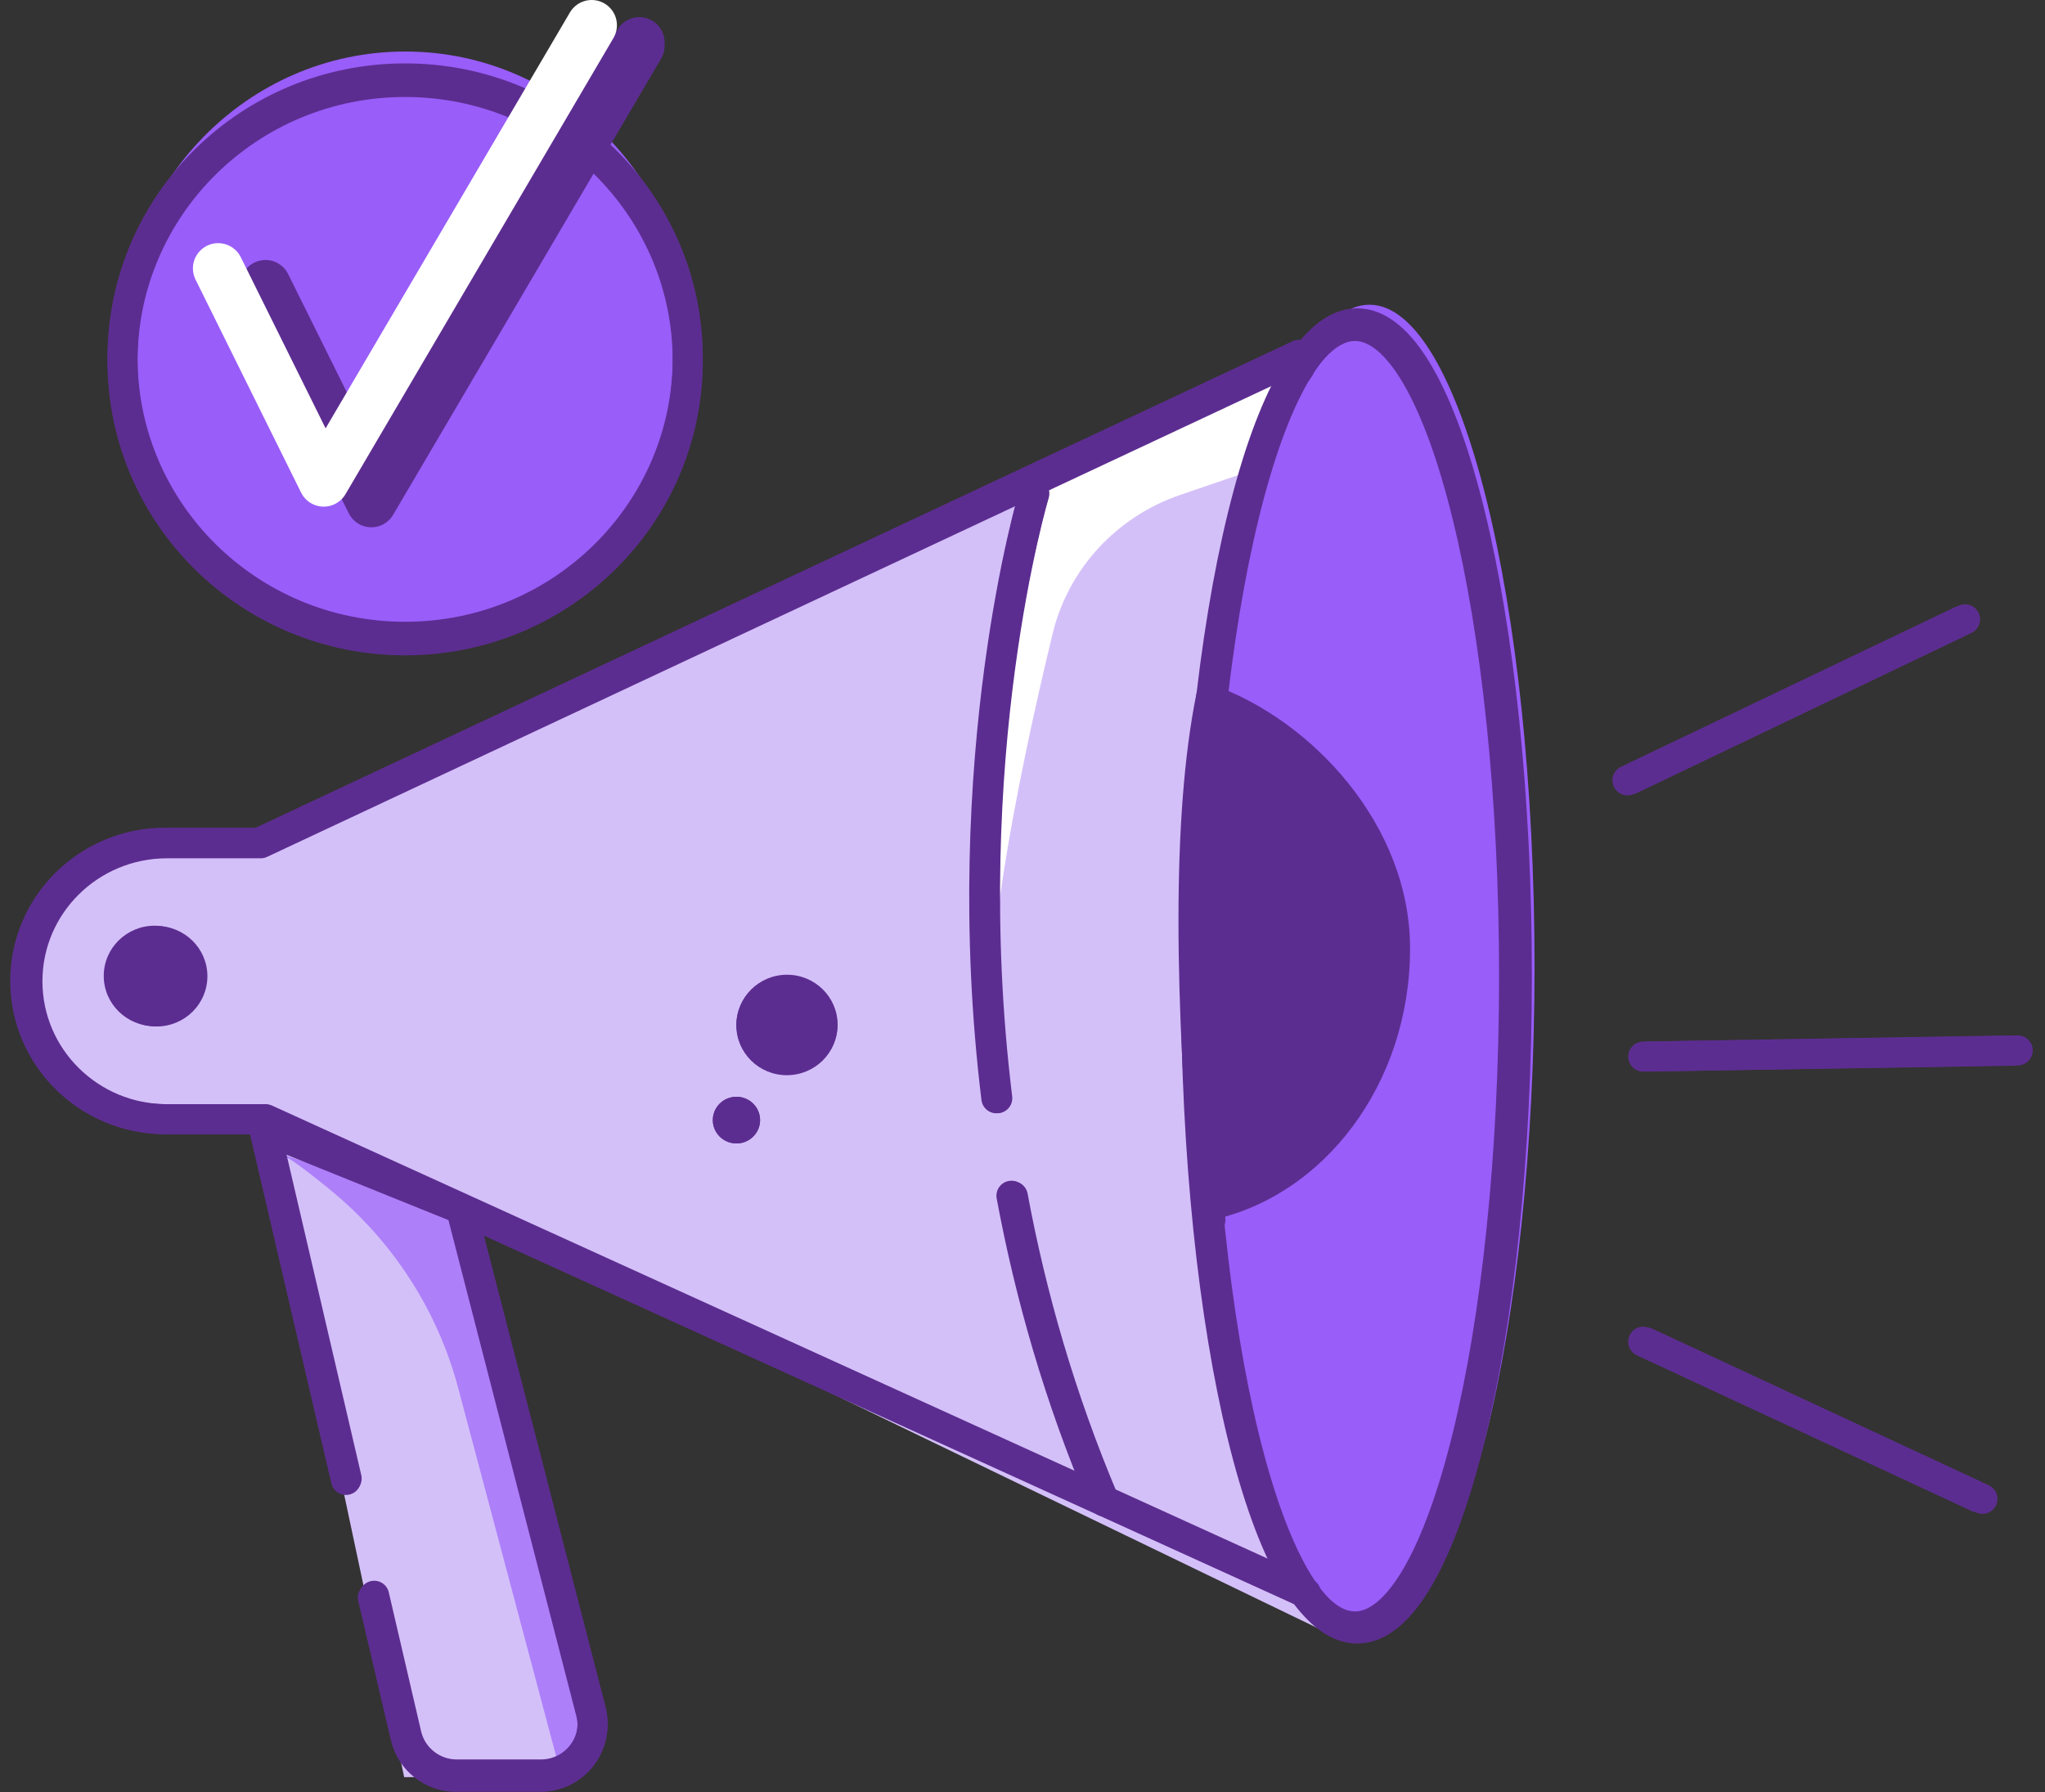 <svg width="81" height="71" viewBox="0 0 81 71" fill="none" xmlns="http://www.w3.org/2000/svg">
<rect x="0" y="0" width="81" height="71" fill="#333333" stroke="none"/>
<path d="M16.051 25.143C22.293 25.143 27.352 19.971 27.352 13.592C27.352 7.213 22.293 2.041 16.051 2.041C9.81 2.041 4.75 7.213 4.75 13.592C4.75 19.971 9.81 25.143 16.051 25.143Z" fill="#995DF9"/>
<path d="M4.105 33.933L10.265 33.371L52.2 13.593C52.2 13.593 42.071 42.184 52.2 64.502L10.466 44.337C10.466 44.337 3.915 45.168 2.884 43.459C1.854 41.751 -0.847 37.14 4.105 33.945V33.933Z" fill="#D4C0F9"/>
<path d="M18.319 48.129L23.472 68.516C23.472 68.516 23.934 70.412 22.264 70.4C20.593 70.388 16.009 70.4 16.009 70.4L10.477 44.349L18.319 48.141V48.129Z" fill="#D4C0F9"/>
<path d="M54.242 64.502C57.854 64.502 60.781 52.765 60.781 38.286C60.781 23.808 57.854 12.071 54.242 12.071C50.631 12.071 47.703 23.808 47.703 38.286C47.703 52.765 50.631 64.502 54.242 64.502Z" fill="#995DF9"/>
<path d="M49.783 18.567L46.738 19.608C44.215 20.474 42.308 22.546 41.692 25.109C40.365 30.586 38.387 39.96 39.512 43.448C39.512 43.448 38.091 24.804 40.993 18.965L52.211 13.593C52.211 13.593 49.427 17.186 49.795 18.555L49.783 18.567Z" fill="white"/>
<path opacity="0.65" d="M10.816 45.601C11.101 45.589 12.025 46.268 13.079 47.134C15.555 49.158 17.332 51.909 18.149 54.987L22.248 70.4C22.248 70.4 23.338 69.662 23.456 68.516C23.575 67.369 18.303 48.129 18.303 48.129L10.805 45.601H10.816Z" fill="#995DF9"/>
<path d="M51.725 63.108L10.465 44.336H6.544C3.476 44.336 1 41.878 1 38.859C1 35.828 3.488 33.382 6.544 33.382H10.264L51.441 14.06L51.465 14.586" stroke="#5C2D90" stroke-width="1.19" stroke-linecap="round" stroke-linejoin="round"/>
<path d="M53.755 64.513C57.249 64.513 60.081 52.939 60.081 38.661C60.081 24.383 57.249 12.809 53.755 12.809C50.262 12.809 47.43 24.383 47.43 38.661C47.43 52.939 50.262 64.513 53.755 64.513Z" stroke="#5C2D90" stroke-width="1.19" stroke-linecap="round" stroke-linejoin="round"/>
<path d="M14.769 63.284L16.06 68.796C16.273 69.721 17.103 70.388 18.062 70.388H21.403C22.753 70.388 23.736 69.124 23.405 67.837L18.264 47.894L10.469 44.746L13.703 58.626" stroke="#5C2D90" stroke-width="1.19" stroke-linecap="round" stroke-linejoin="round"/>
<path d="M48.044 27.134C51.941 28.515 55.851 32.669 55.851 37.573C55.851 42.933 52.439 47.404 47.938 48.34" fill="#5C2D90"/>
<path d="M47.942 48.327C47.184 39.479 47.09 32.317 48.049 27.542" stroke="#5C2D90" stroke-width="1.19" stroke-linecap="round" stroke-linejoin="round"/>
<path d="M64.602 30.866L77.834 24.534" stroke="#5C2D90" stroke-width="1.19" stroke-linecap="round" stroke-linejoin="round"/>
<path d="M65.219 53.185L78.522 59.376" stroke="#5C2D90" stroke-width="1.19" stroke-linecap="round" stroke-linejoin="round"/>
<path d="M65.219 41.855L79.92 41.609" stroke="#5C2D90" stroke-width="1.19" stroke-linecap="round" stroke-linejoin="round"/>
<path d="M43.742 59.48C42.001 55.372 40.84 51.288 40.117 47.391" stroke="#5C2D90" stroke-width="1.19" stroke-linecap="round" stroke-linejoin="round"/>
<path d="M39.501 43.505C37.842 29.976 40.969 19.549 40.969 19.549" stroke="#5C2D90" stroke-width="1.19" stroke-linecap="round" stroke-linejoin="round"/>
<path d="M6.123 40.65C7.235 40.65 8.137 39.759 8.137 38.66C8.137 37.562 7.235 36.671 6.123 36.671C5.011 36.671 4.109 37.562 4.109 38.66C4.109 39.759 5.011 40.65 6.123 40.65Z" fill="#5C2D90"/>
<path d="M29.17 45.296C29.687 45.296 30.106 44.882 30.106 44.372C30.106 43.861 29.687 43.447 29.17 43.447C28.653 43.447 28.234 43.861 28.234 44.372C28.234 44.882 28.653 45.296 29.17 45.296Z" fill="#5C2D90"/>
<path d="M31.174 42.569C32.279 42.569 33.176 41.683 33.176 40.591C33.176 39.499 32.279 38.613 31.174 38.613C30.068 38.613 29.172 39.499 29.172 40.591C29.172 41.683 30.068 42.569 31.174 42.569Z" fill="#5C2D90"/>
<path d="M51.645 63.05L10.527 44.337H6.618C3.562 44.337 1.086 41.891 1.086 38.871C1.086 35.852 3.562 33.406 6.618 33.406H10.326L51.361 14.166L51.385 14.693" stroke="#5C2D90" stroke-width="1.19" stroke-linecap="round" stroke-linejoin="round"/>
<path d="M53.669 64.43C57.15 64.43 59.971 52.898 59.971 38.672C59.971 24.446 57.15 12.913 53.669 12.913C50.189 12.913 47.367 24.446 47.367 38.672C47.367 52.898 50.189 64.43 53.669 64.43Z" stroke="#5C2D90" stroke-width="1.19" stroke-linecap="round" stroke-linejoin="round"/>
<path d="M14.82 63.214L16.099 68.714C16.312 69.639 17.142 70.294 18.089 70.294H21.418C22.769 70.294 23.74 69.042 23.408 67.755L18.279 47.883L10.508 44.746L13.73 58.568" stroke="#5C2D90" stroke-width="1.19" stroke-linecap="round" stroke-linejoin="round"/>
<path d="M47.97 27.191C51.856 28.572 55.741 32.704 55.741 37.584C55.741 42.92 52.341 47.379 47.852 48.304" fill="#5C2D90"/>
<path d="M47.864 48.316C47.106 39.492 47.011 32.365 47.971 27.602" stroke="#5C2D90" stroke-width="1.19" stroke-linecap="round" stroke-linejoin="round"/>
<path d="M64.461 30.913L77.657 24.605" stroke="#5C2D90" stroke-width="1.19" stroke-linecap="round" stroke-linejoin="round"/>
<path d="M65.086 53.15L78.342 59.318" stroke="#5C2D90" stroke-width="1.19" stroke-linecap="round" stroke-linejoin="round"/>
<path d="M65.086 41.856L79.74 41.622" stroke="#5C2D90" stroke-width="1.19" stroke-linecap="round" stroke-linejoin="round"/>
<path d="M16.046 25.226C22.229 25.226 27.241 20.274 27.241 14.166C27.241 8.058 22.229 3.106 16.046 3.106C9.864 3.106 4.852 8.058 4.852 14.166C4.852 20.274 9.864 25.226 16.046 25.226Z" stroke="#5C2D90" stroke-width="1.19" stroke-linecap="round" stroke-linejoin="round"/>
<path d="M43.676 59.422C41.934 55.326 40.785 51.254 40.062 47.368" stroke="#5C2D90" stroke-width="1.19" stroke-linecap="round" stroke-linejoin="round"/>
<path d="M39.465 43.506C37.818 30.024 40.934 19.632 40.934 19.632" stroke="#5C2D90" stroke-width="1.19" stroke-linecap="round" stroke-linejoin="round"/>
<path d="M6.201 40.663C7.314 40.663 8.215 39.772 8.215 38.673C8.215 37.574 7.314 36.684 6.201 36.684C5.089 36.684 4.188 37.574 4.188 38.673C4.188 39.772 5.089 40.663 6.201 40.663Z" fill="#5C2D90"/>
<path d="M29.17 45.297C29.687 45.297 30.106 44.883 30.106 44.373C30.106 43.862 29.687 43.448 29.17 43.448C28.653 43.448 28.234 43.862 28.234 44.373C28.234 44.883 28.653 45.297 29.17 45.297Z" fill="#5C2D90"/>
<path d="M31.166 42.593C32.272 42.593 33.168 41.708 33.168 40.615C33.168 39.523 32.272 38.638 31.166 38.638C30.06 38.638 29.164 39.523 29.164 40.615C29.164 41.708 30.06 42.593 31.166 42.593Z" fill="#5C2D90"/>
<path d="M10.516 11.299L14.709 19.748L25.323 1.679" stroke="#5C2D90" stroke-width="2" stroke-linecap="round" stroke-linejoin="round"/>
<path d="M16.046 25.366C22.229 25.366 27.241 20.415 27.241 14.307C27.241 8.199 22.229 3.247 16.046 3.247C9.864 3.247 4.852 8.199 4.852 14.307C4.852 20.415 9.864 25.366 16.046 25.366Z" stroke="#5C2D90" stroke-width="1.19" stroke-linecap="round" stroke-linejoin="round"/>
<path d="M10.516 11.45L14.709 19.888L25.323 1.818" stroke="#5C2D90" stroke-width="2" stroke-linecap="round" stroke-linejoin="round"/>
<path d="M8.641 10.632L12.822 19.07L23.436 1" stroke="white" stroke-width="2" stroke-linecap="round" stroke-linejoin="round"/>
</svg>
